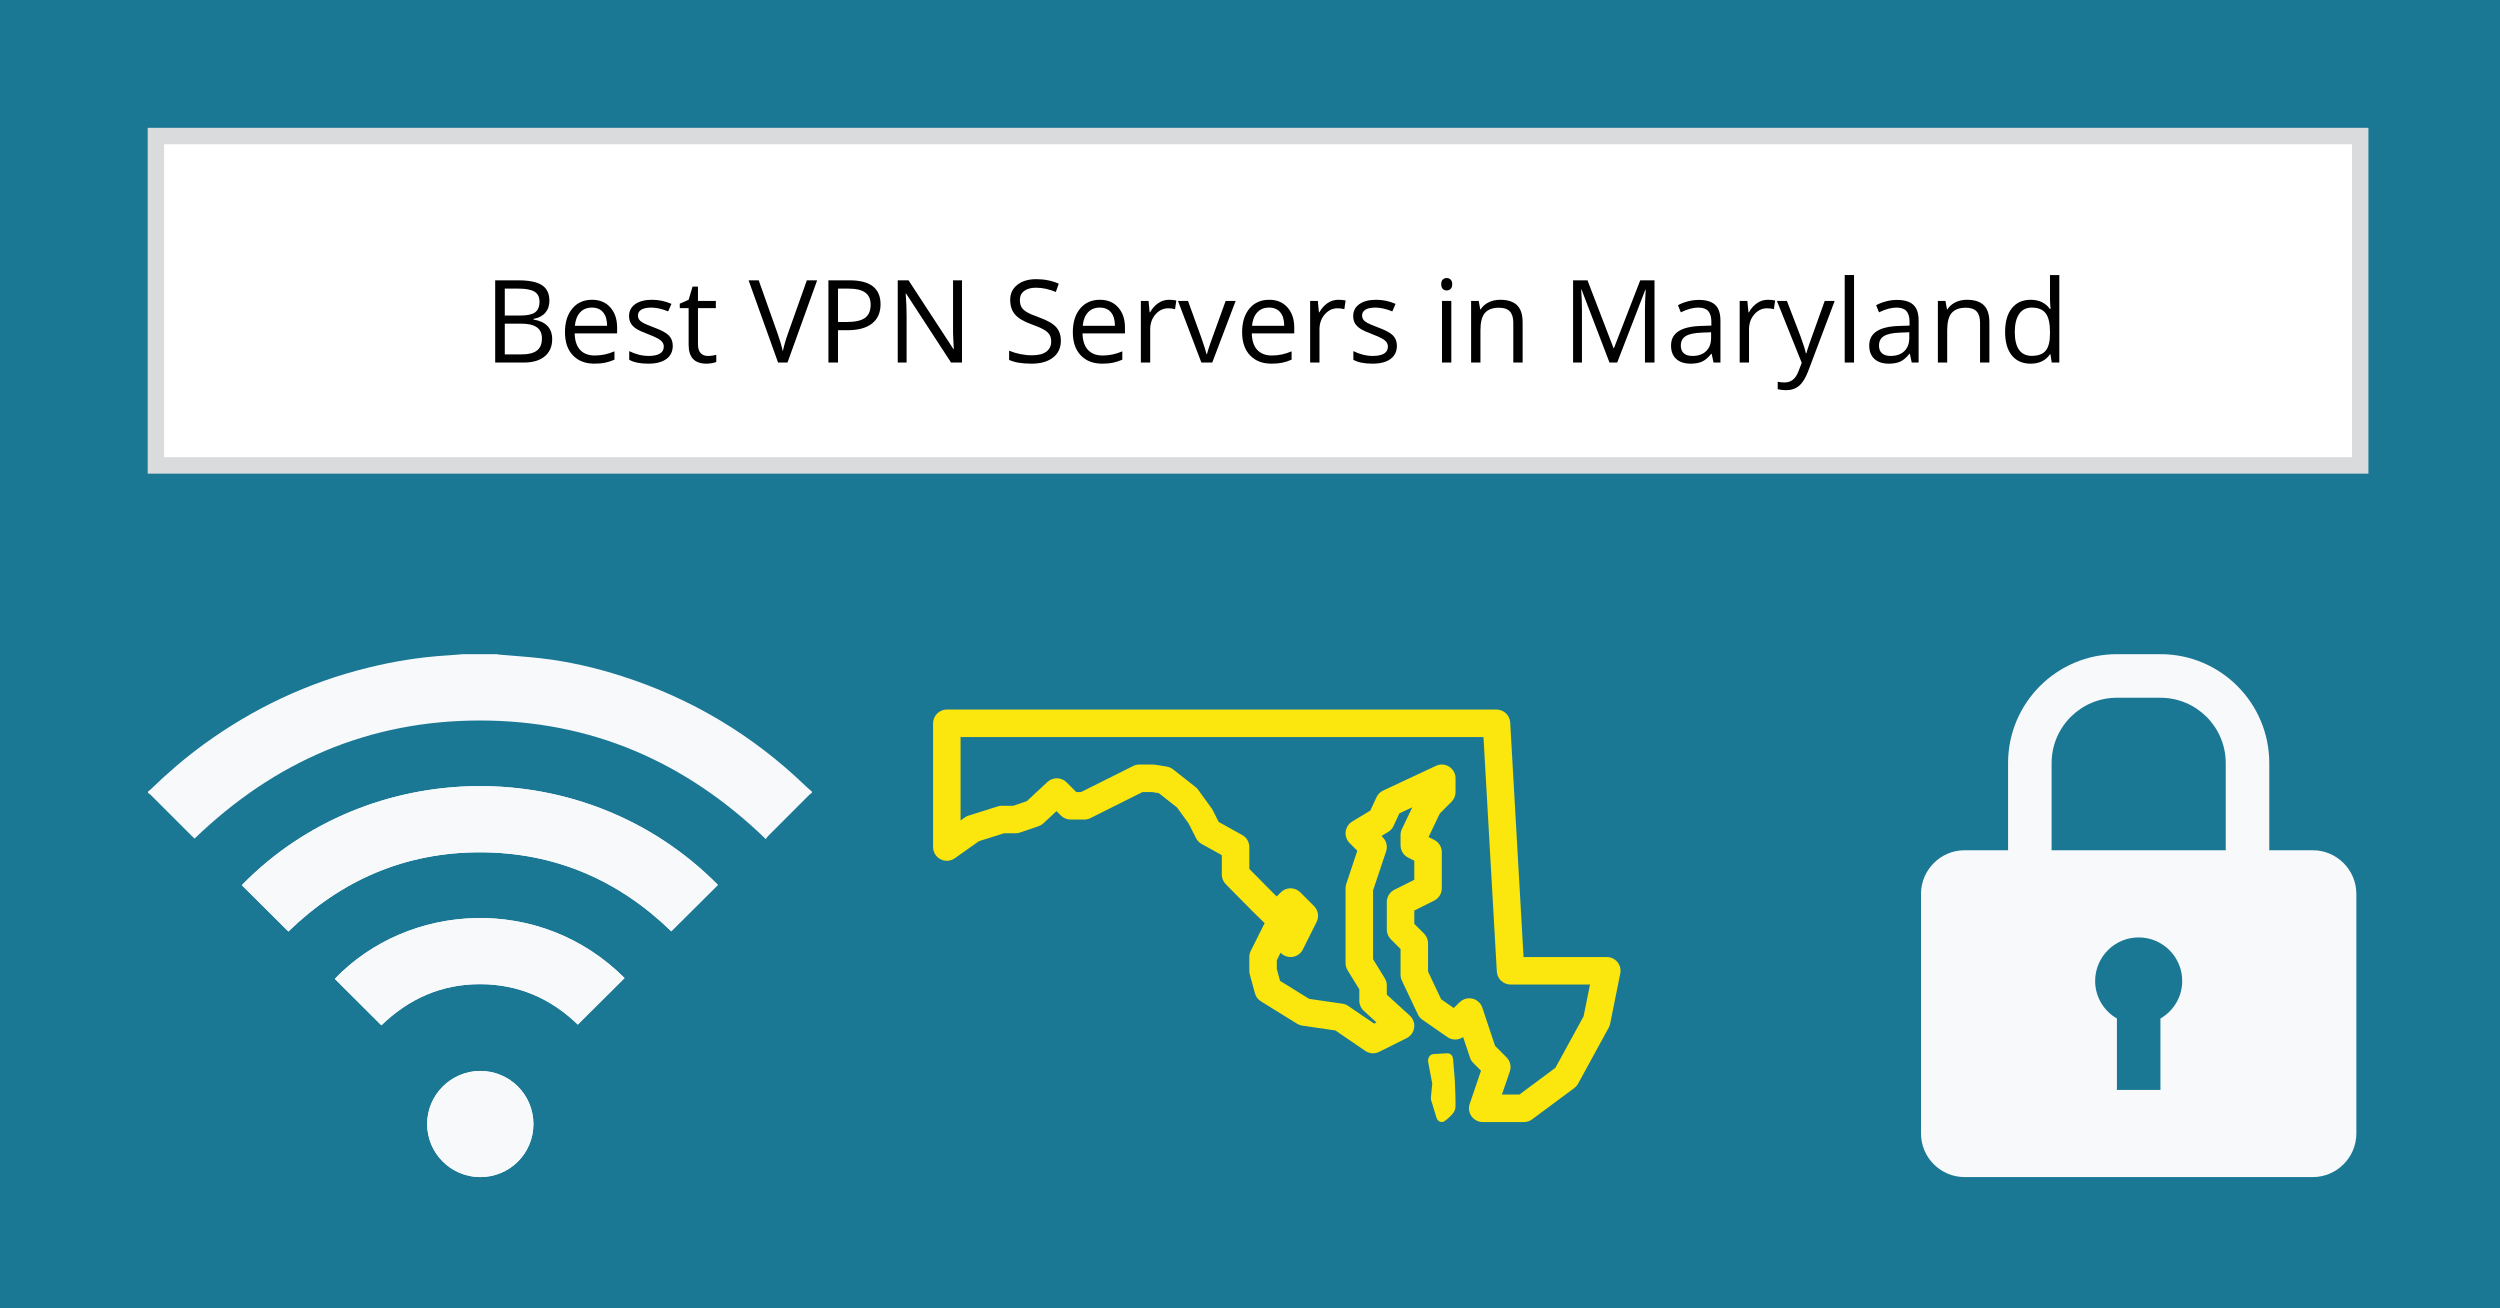 <?xml version="1.0" encoding="UTF-8"?> <svg xmlns="http://www.w3.org/2000/svg" xmlns:xlink="http://www.w3.org/1999/xlink" width="900pt" zoomAndPan="magnify" viewBox="0 0 900 471" height="471pt" preserveAspectRatio="xMidYMid meet" version="1.2"><defs><g></g><clipPath xml:id="clip1" id="clip1"><path d="M 87 282 L 259 282 L 259 423.75 L 87 423.75 Z M 87 282 "></path></clipPath><clipPath xml:id="clip2" id="clip2"><path d="M 53.152 235.5 L 292.402 235.5 L 292.402 303 L 53.152 303 Z M 53.152 235.5 "></path></clipPath><clipPath xml:id="clip3" id="clip3"><path d="M 153 385 L 193 385 L 193 423.75 L 153 423.75 Z M 153 385 "></path></clipPath><clipPath xml:id="clip4" id="clip4"><path d="M 691.289 235.5 L 848.789 235.5 L 848.789 423.75 L 691.289 423.75 Z M 691.289 235.5 "></path></clipPath><clipPath xml:id="clip5" id="clip5"><path d="M 335.902 255.434 L 583.402 255.434 L 583.402 403.934 L 335.902 403.934 Z M 335.902 255.434 "></path></clipPath></defs><g xml:id="surface1" id="surface1"><rect x="0" width="900" y="0" height="471" style="fill:rgb(100%,100%,100%);fill-opacity:1;stroke:none;"></rect><rect x="0" width="900" y="0" height="471" style="fill:rgb(100%,100%,100%);fill-opacity:1;stroke:none;"></rect><rect x="0" width="900" y="0" height="471" style="fill:rgb(10.59%,47.06%,58.429%);fill-opacity:1;stroke:none;"></rect><g clip-rule="nonzero" clip-path="url(#clip1)"><path style=" stroke:none;fill-rule:nonzero;fill:rgb(97.249%,97.649%,98.43%);fill-opacity:1;" d="M 103.816 335.34 C 122.953 316.777 145.93 306.824 172.809 306.832 C 199.684 306.84 222.648 316.809 241.656 335.266 C 247.285 329.664 252.863 324.113 258.438 318.566 C 210.484 270.062 132.293 272.199 87.062 318.66 C 92.617 324.191 98.172 329.723 103.816 335.34 Z M 137.297 369.105 C 147.219 359.484 158.984 354.301 172.781 354.297 C 186.598 354.293 198.391 359.508 208.012 368.855 C 213.695 363.191 219.27 357.648 224.836 352.098 C 194.5 321.715 146.973 324.836 120.566 352.352 C 120.66 352.465 120.746 352.598 120.852 352.703 C 126.297 358.133 131.742 363.559 137.297 369.105 Z M 192.031 404.672 C 192.035 394.09 183.484 385.539 172.906 385.543 C 162.398 385.551 153.82 394.086 153.777 404.574 C 153.734 415.125 162.309 423.734 172.871 423.75 C 183.477 423.77 192.023 415.25 192.031 404.672 Z M 192.031 404.672 "></path></g><g clip-rule="nonzero" clip-path="url(#clip2)"><path style=" stroke:none;fill-rule:nonzero;fill:rgb(97.249%,97.649%,98.43%);fill-opacity:1;" d="M 292.27 285.43 C 291.938 285.688 291.57 285.906 291.273 286.199 C 286.34 291.121 281.406 296.051 276.488 300.988 C 276.18 301.297 275.961 301.691 275.688 302.07 C 246.863 274.184 212.762 259.379 172.781 259.379 C 132.836 259.379 98.762 274.156 70.039 301.898 C 69.773 301.645 69.461 301.355 69.164 301.059 C 64.207 296.105 59.25 291.148 54.285 286.199 C 53.988 285.906 53.617 285.688 53.281 285.43 C 53.281 285.273 53.281 285.113 53.281 284.953 C 53.59 284.711 53.922 284.496 54.195 284.227 C 60.195 278.387 66.531 272.93 73.301 267.996 C 91.188 254.957 110.863 245.715 132.363 240.402 C 141.766 238.078 151.297 236.531 160.98 235.953 C 162.879 235.844 164.773 235.652 166.68 235.5 C 170.742 235.5 174.809 235.5 178.875 235.5 C 179.148 235.555 179.418 235.637 179.691 235.66 C 184.609 236.09 189.535 236.402 194.441 236.953 C 204.465 238.082 214.258 240.332 223.859 243.41 C 248.953 251.457 270.984 264.645 289.969 282.918 C 290.703 283.629 291.504 284.277 292.273 284.953 C 292.27 285.113 292.27 285.273 292.27 285.43 Z M 292.27 285.43 "></path></g><path style=" stroke:none;fill-rule:nonzero;fill:rgb(97.249%,97.649%,98.43%);fill-opacity:1;" d="M 103.816 335.34 C 98.172 329.723 92.617 324.191 87.062 318.66 C 132.293 272.199 210.484 270.062 258.438 318.566 C 252.863 324.113 247.285 329.664 241.656 335.266 C 222.648 316.809 199.684 306.84 172.809 306.832 C 145.93 306.824 122.953 316.777 103.816 335.34 Z M 103.816 335.34 "></path><path style=" stroke:none;fill-rule:nonzero;fill:rgb(97.249%,97.649%,98.43%);fill-opacity:1;" d="M 137.297 369.105 C 131.742 363.559 126.297 358.133 120.852 352.707 C 120.746 352.598 120.66 352.469 120.566 352.352 C 146.973 324.836 194.5 321.715 224.836 352.098 C 219.27 357.648 213.695 363.195 208.012 368.855 C 198.391 359.508 186.598 354.293 172.781 354.297 C 158.984 354.301 147.219 359.484 137.297 369.105 Z M 137.297 369.105 "></path><g clip-rule="nonzero" clip-path="url(#clip3)"><path style=" stroke:none;fill-rule:nonzero;fill:rgb(97.249%,97.649%,98.43%);fill-opacity:1;" d="M 192.031 404.672 C 192.023 415.25 183.477 423.77 172.871 423.75 C 162.309 423.734 153.734 415.125 153.777 404.574 C 153.816 394.086 162.398 385.551 172.906 385.543 C 183.484 385.539 192.035 394.09 192.031 404.672 Z M 192.031 404.672 "></path></g><g clip-rule="nonzero" clip-path="url(#clip4)"><path style=" stroke:none;fill-rule:nonzero;fill:rgb(97.249%,97.649%,98.43%);fill-opacity:1;" d="M 832.613 306.094 L 816.941 306.094 L 816.941 274.719 C 816.941 253.059 799.398 235.5 777.758 235.5 L 762.086 235.5 C 740.445 235.5 722.906 253.059 722.906 274.719 L 722.906 306.094 L 707.234 306.094 C 698.617 306.094 691.562 313.156 691.562 321.781 L 691.562 408.062 C 691.562 416.688 698.617 423.75 707.234 423.75 L 832.613 423.75 C 841.23 423.75 848.285 416.688 848.285 408.062 L 848.285 321.781 C 848.285 313.156 841.23 306.094 832.613 306.094 Z M 777.758 366.668 L 777.758 392.375 L 762.086 392.375 L 762.086 366.668 C 757.418 363.957 754.25 358.945 754.25 353.156 C 754.25 344.5 761.266 337.469 769.922 337.469 C 778.578 337.469 785.598 344.5 785.598 353.156 C 785.598 358.945 782.426 363.957 777.758 366.668 Z M 801.266 306.094 L 738.578 306.094 L 738.578 274.719 C 738.578 261.727 749.109 251.188 762.086 251.188 L 777.758 251.188 C 790.738 251.188 801.266 261.727 801.266 274.719 Z M 801.266 306.094 "></path></g><path style=" stroke:none;fill-rule:nonzero;fill:rgb(100%,100%,100%);fill-opacity:1;" d="M 56.125 48.973 L 849.68 48.973 L 849.68 167.555 L 56.125 167.555 Z M 56.125 48.973 "></path><path style=" stroke:none;fill-rule:nonzero;fill:rgb(85.489%,85.88%,86.67%);fill-opacity:1;" d="M 846.727 164.598 L 852.633 164.598 L 852.633 170.512 L 846.727 170.512 Z M 53.172 51.93 L 59.078 51.93 L 59.078 164.598 L 53.172 164.598 Z M 53.172 164.598 L 59.078 164.598 L 59.078 170.512 L 53.172 170.512 Z M 846.727 51.93 L 852.633 51.93 L 852.633 164.598 L 846.727 164.598 Z M 59.078 164.598 L 846.727 164.598 L 846.727 170.512 L 59.078 170.512 Z M 846.727 46.012 L 852.633 46.012 L 852.633 51.93 L 846.727 51.93 Z M 53.172 46.012 L 59.078 46.012 L 59.078 51.93 L 53.172 51.93 Z M 59.078 46.012 L 846.727 46.012 L 846.727 51.93 L 59.078 51.93 Z M 59.078 46.012 "></path><g clip-rule="nonzero" clip-path="url(#clip5)"><path style=" stroke:none;fill-rule:nonzero;fill:rgb(98.43%,90.199%,5.099%);fill-opacity:1;" d="M 340.859 255.434 C 340.535 255.434 340.211 255.465 339.895 255.527 C 339.574 255.594 339.266 255.688 338.965 255.812 C 338.664 255.934 338.379 256.086 338.109 256.27 C 337.84 256.449 337.59 256.652 337.359 256.883 C 337.129 257.113 336.926 257.363 336.742 257.633 C 336.562 257.902 336.41 258.191 336.285 258.488 C 336.16 258.789 336.066 259.098 336.004 259.418 C 335.941 259.738 335.91 260.059 335.91 260.383 L 335.91 304.934 C 335.91 305.387 335.969 305.832 336.094 306.27 C 336.215 306.707 336.395 307.121 336.629 307.508 C 336.867 307.895 337.152 308.246 337.484 308.555 C 337.812 308.863 338.184 309.125 338.586 309.332 C 338.988 309.539 339.414 309.691 339.855 309.781 C 340.301 309.875 340.75 309.906 341.203 309.875 C 341.656 309.844 342.098 309.75 342.523 309.598 C 342.953 309.445 343.352 309.238 343.723 308.977 L 352.391 302.836 L 361.422 299.984 L 365.609 299.984 C 366.156 299.984 366.691 299.891 367.211 299.715 L 373.863 297.441 C 374.523 297.215 375.109 296.863 375.621 296.387 L 380.332 292.008 L 381.906 293.582 C 382.371 294.047 382.906 294.406 383.512 294.656 C 384.121 294.906 384.75 295.035 385.406 295.035 L 390.355 295.035 C 391.137 295.035 391.871 294.859 392.57 294.512 L 411.324 285.133 L 414.699 285.133 L 417.191 285.539 L 423.738 290.691 L 427.961 296.543 L 430.562 301.703 C 431.02 302.617 431.691 303.324 432.582 303.82 L 439.852 307.855 L 439.852 314.832 C 439.852 315.484 439.977 316.113 440.227 316.715 C 440.473 317.316 440.824 317.852 441.285 318.312 L 451.059 328.215 C 451.078 328.234 451.102 328.254 451.125 328.273 L 455.273 332.324 C 455.258 332.355 455.238 332.387 455.223 332.418 L 450.273 342.32 C 449.926 343.016 449.754 343.754 449.754 344.535 L 449.754 349.484 C 449.75 349.926 449.809 350.363 449.926 350.789 L 451.781 357.594 C 452.129 358.848 452.852 359.812 453.957 360.496 L 466.949 368.539 C 467.531 368.902 468.16 369.133 468.836 369.234 L 480.746 370.965 L 491.504 378.324 C 492.246 378.828 493.066 379.113 493.965 379.176 C 494.859 379.234 495.711 379.062 496.512 378.66 L 506.414 373.711 C 506.773 373.531 507.105 373.312 507.41 373.051 C 507.715 372.789 507.984 372.496 508.219 372.172 C 508.453 371.844 508.645 371.496 508.793 371.121 C 508.941 370.75 509.043 370.363 509.098 369.965 C 509.156 369.566 509.16 369.168 509.121 368.77 C 509.078 368.371 508.988 367.98 508.852 367.605 C 508.715 367.227 508.535 366.871 508.312 366.535 C 508.09 366.203 507.832 365.898 507.535 365.629 L 499.25 358.07 L 499.25 354.762 C 499.25 353.828 499.004 352.965 498.516 352.172 L 494.301 345.309 L 494.301 320.586 L 498.996 306.5 C 499.145 306.062 499.227 305.617 499.246 305.156 C 499.266 304.699 499.223 304.242 499.117 303.797 C 499.012 303.348 498.848 302.926 498.625 302.523 C 498.398 302.121 498.125 301.758 497.801 301.434 L 497.316 300.949 L 499.734 299.5 C 500.602 298.98 501.25 298.262 501.676 297.344 L 503.773 292.801 L 508.434 290.625 L 504.684 298.465 C 504.359 299.141 504.199 299.855 504.199 300.602 L 504.199 304.305 C 504.199 304.766 504.262 305.215 504.387 305.656 C 504.512 306.098 504.691 306.516 504.934 306.906 C 505.176 307.297 505.465 307.648 505.801 307.957 C 506.141 308.27 506.516 308.527 506.926 308.734 L 509.148 309.844 L 509.148 316.73 L 501.984 320.305 C 501.574 320.512 501.199 320.77 500.859 321.078 C 500.52 321.391 500.23 321.738 499.988 322.133 C 499.746 322.523 499.562 322.938 499.438 323.383 C 499.312 323.824 499.25 324.273 499.25 324.734 L 499.25 334.633 C 499.25 335.289 499.375 335.922 499.625 336.527 C 499.879 337.133 500.234 337.668 500.699 338.133 L 504.199 341.633 L 504.199 350.887 C 504.199 351.625 504.355 352.332 504.672 353.004 L 510.426 365.156 C 510.801 365.953 511.352 366.605 512.078 367.109 L 521.051 373.344 C 521.465 373.633 521.914 373.855 522.398 374.008 C 522.883 374.16 523.379 374.234 523.887 374.234 C 524.395 374.234 524.891 374.156 525.375 374.004 C 525.859 373.848 526.309 373.625 526.723 373.336 L 529.199 380.75 C 529.445 381.488 529.844 382.133 530.398 382.684 L 533.164 385.449 L 529.094 397.387 C 528.965 397.762 528.883 398.145 528.848 398.535 C 528.812 398.926 528.824 399.316 528.883 399.707 C 528.938 400.098 529.043 400.473 529.188 400.84 C 529.336 401.203 529.523 401.547 529.754 401.867 C 529.984 402.188 530.246 402.477 530.547 402.73 C 530.844 402.988 531.168 403.207 531.52 403.387 C 531.867 403.566 532.234 403.703 532.617 403.797 C 533 403.887 533.387 403.934 533.781 403.934 L 548.629 403.934 C 549.719 403.934 550.703 403.609 551.578 402.957 L 566.738 391.695 C 567.32 391.262 567.781 390.727 568.129 390.09 L 579.129 369.969 C 579.371 369.531 579.543 369.066 579.645 368.578 L 583.297 350.461 C 583.371 350.102 583.402 349.738 583.395 349.371 C 583.383 349.004 583.336 348.645 583.246 348.289 C 583.16 347.934 583.031 347.594 582.867 347.266 C 582.703 346.938 582.508 346.633 582.273 346.348 C 582.043 346.062 581.781 345.809 581.492 345.586 C 581.203 345.359 580.895 345.168 580.562 345.012 C 580.23 344.852 579.887 344.734 579.531 344.656 C 579.172 344.574 578.809 344.535 578.445 344.535 L 548.477 344.535 L 543.672 260.102 C 543.652 259.789 543.605 259.484 543.531 259.18 C 543.453 258.875 543.348 258.582 543.219 258.297 C 543.086 258.012 542.93 257.746 542.746 257.492 C 542.562 257.234 542.355 257 542.129 256.785 C 541.902 256.57 541.656 256.379 541.391 256.211 C 541.129 256.043 540.852 255.902 540.559 255.785 C 540.27 255.668 539.969 255.582 539.66 255.523 C 539.355 255.465 539.043 255.434 538.73 255.434 Z M 345.809 265.332 L 534.051 265.332 L 538.855 349.766 C 538.875 350.078 538.922 350.387 538.996 350.688 C 539.074 350.992 539.176 351.285 539.309 351.57 C 539.441 351.855 539.598 352.125 539.781 352.379 C 539.965 352.633 540.172 352.867 540.398 353.082 C 540.625 353.297 540.871 353.488 541.137 353.656 C 541.398 353.824 541.676 353.969 541.969 354.082 C 542.258 354.199 542.559 354.285 542.867 354.344 C 543.172 354.402 543.484 354.434 543.797 354.434 L 572.402 354.434 L 570.09 365.879 L 559.961 384.395 L 546.988 394.035 L 540.691 394.035 L 543.535 385.73 C 543.684 385.293 543.77 384.84 543.793 384.379 C 543.816 383.918 543.773 383.461 543.668 383.012 C 543.562 382.562 543.398 382.133 543.176 381.73 C 542.949 381.324 542.672 380.961 542.348 380.633 L 538.227 376.504 L 533.645 362.77 C 533.578 362.57 533.5 362.375 533.41 362.188 C 533.32 362 533.219 361.816 533.105 361.641 C 532.992 361.465 532.867 361.301 532.73 361.141 C 532.598 360.98 532.453 360.828 532.297 360.688 C 532.145 360.547 531.984 360.414 531.812 360.293 C 531.641 360.172 531.465 360.062 531.281 359.965 C 531.094 359.867 530.906 359.781 530.711 359.707 C 530.516 359.633 530.316 359.57 530.113 359.52 C 529.91 359.473 529.703 359.438 529.496 359.414 C 529.289 359.391 529.078 359.379 528.871 359.383 C 528.66 359.387 528.453 359.402 528.246 359.434 C 528.039 359.461 527.836 359.504 527.633 359.559 C 527.434 359.617 527.234 359.684 527.043 359.766 C 526.852 359.844 526.664 359.938 526.48 360.043 C 526.301 360.145 526.125 360.262 525.961 360.387 C 525.793 360.512 525.637 360.648 525.488 360.797 L 523.352 362.883 L 518.805 359.73 L 514.098 349.773 L 514.098 339.582 C 514.098 338.926 513.973 338.297 513.723 337.691 C 513.469 337.082 513.113 336.547 512.648 336.086 L 509.148 332.586 L 509.148 327.789 L 516.312 324.211 C 516.723 324.008 517.098 323.75 517.438 323.438 C 517.777 323.129 518.066 322.777 518.309 322.387 C 518.551 321.996 518.734 321.578 518.859 321.137 C 518.984 320.695 519.047 320.242 519.047 319.785 L 519.047 306.789 C 519.047 306.332 518.984 305.879 518.863 305.438 C 518.738 304.996 518.555 304.582 518.312 304.188 C 518.07 303.797 517.781 303.449 517.445 303.137 C 517.105 302.828 516.73 302.57 516.32 302.363 L 514.281 301.336 L 518.332 292.848 L 522.547 288.633 C 523.012 288.168 523.371 287.633 523.621 287.027 C 523.871 286.422 523.996 285.789 523.996 285.133 L 523.996 280.184 C 523.996 279.977 523.984 279.77 523.957 279.562 C 523.934 279.359 523.895 279.156 523.844 278.953 C 523.793 278.754 523.727 278.555 523.652 278.363 C 523.574 278.172 523.488 277.984 523.387 277.801 C 523.289 277.617 523.176 277.445 523.055 277.277 C 522.934 277.109 522.801 276.949 522.66 276.797 C 522.52 276.645 522.367 276.504 522.207 276.371 C 522.047 276.238 521.879 276.117 521.707 276.004 C 521.531 275.895 521.348 275.793 521.16 275.707 C 520.973 275.617 520.781 275.539 520.586 275.477 C 520.387 275.41 520.188 275.359 519.984 275.32 C 519.781 275.281 519.574 275.254 519.367 275.242 C 519.16 275.23 518.953 275.227 518.746 275.242 C 518.539 275.254 518.332 275.277 518.129 275.316 C 517.926 275.355 517.727 275.406 517.527 275.469 C 517.332 275.535 517.137 275.609 516.949 275.699 L 497.945 284.594 C 496.852 285.102 496.051 285.906 495.547 287 L 493.324 291.805 L 486.797 295.75 C 486.477 295.941 486.18 296.172 485.91 296.434 C 485.641 296.691 485.406 296.98 485.199 297.297 C 484.996 297.609 484.832 297.945 484.703 298.297 C 484.574 298.652 484.488 299.012 484.441 299.387 C 484.395 299.758 484.395 300.133 484.434 300.504 C 484.473 300.879 484.551 301.242 484.676 301.598 C 484.797 301.953 484.957 302.289 485.156 302.605 C 485.352 302.926 485.586 303.219 485.852 303.484 L 488.633 306.27 L 484.652 318.219 C 484.484 318.727 484.398 319.25 484.398 319.785 L 484.398 346.711 C 484.402 347.641 484.645 348.504 485.137 349.301 L 489.352 356.164 L 489.352 360.254 C 489.352 360.949 489.492 361.613 489.773 362.25 C 490.055 362.887 490.449 363.441 490.965 363.91 L 495.535 368.074 L 494.688 368.5 L 485.375 362.148 C 484.746 361.719 484.055 361.445 483.297 361.336 L 471.281 359.586 L 460.82 353.109 L 459.652 348.816 L 459.652 345.703 L 461.004 342.988 L 461.102 343.082 C 461.379 343.359 461.684 343.602 462.02 343.805 C 462.355 344.012 462.707 344.172 463.082 344.293 C 463.453 344.414 463.836 344.488 464.227 344.52 C 464.617 344.551 465.008 344.531 465.395 344.469 C 465.781 344.406 466.156 344.301 466.516 344.148 C 466.879 343.996 467.219 343.805 467.535 343.57 C 467.852 343.34 468.133 343.074 468.387 342.773 C 468.641 342.473 468.855 342.148 469.027 341.797 L 473.98 331.898 C 474.211 331.434 474.367 330.945 474.445 330.43 C 474.523 329.918 474.52 329.402 474.438 328.891 C 474.352 328.379 474.195 327.891 473.957 327.43 C 473.719 326.965 473.418 326.551 473.051 326.184 L 468.102 321.234 C 467.871 321.004 467.621 320.801 467.352 320.617 C 467.082 320.438 466.797 320.285 466.496 320.16 C 466.195 320.035 465.887 319.941 465.566 319.879 C 465.25 319.816 464.926 319.785 464.602 319.785 C 464.277 319.785 463.953 319.816 463.637 319.879 C 463.316 319.941 463.008 320.035 462.707 320.16 C 462.406 320.285 462.121 320.438 461.852 320.617 C 461.582 320.801 461.332 321.004 461.102 321.234 L 459.613 322.723 L 458.074 321.223 L 449.754 312.805 L 449.754 304.934 C 449.754 304.035 449.523 303.195 449.066 302.422 C 448.609 301.645 447.988 301.039 447.199 300.602 L 438.723 295.902 L 436.633 291.746 C 436.516 291.508 436.375 291.277 436.219 291.059 L 431.355 284.332 C 431.082 283.953 430.766 283.621 430.398 283.336 L 422.309 276.973 C 421.637 276.449 420.883 276.117 420.043 275.977 L 415.906 275.301 C 415.641 275.258 415.375 275.234 415.105 275.234 L 410.156 275.234 C 409.375 275.234 408.637 275.406 407.941 275.758 L 389.188 285.133 L 387.457 285.133 L 383.957 281.633 C 383.73 281.41 383.488 281.207 383.227 281.031 C 382.961 280.852 382.684 280.703 382.391 280.578 C 382.098 280.453 381.797 280.359 381.488 280.293 C 381.176 280.227 380.863 280.188 380.543 280.184 C 380.227 280.176 379.914 280.203 379.598 280.258 C 379.285 280.312 378.98 280.395 378.684 280.508 C 378.387 280.621 378.105 280.766 377.836 280.934 C 377.566 281.102 377.316 281.293 377.082 281.508 L 369.66 288.41 L 364.785 290.082 L 360.656 290.082 C 360.148 290.086 359.652 290.16 359.168 290.316 L 348.672 293.621 C 348.176 293.777 347.719 294.008 347.297 294.309 L 345.809 295.363 Z M 520.992 379.184 L 516.012 379.473 C 515.418 379.508 514.867 379.855 514.504 380.41 C 514.148 380.973 514.02 381.691 514.148 382.375 L 515.617 390.098 L 515.121 395.078 C 515.09 395.445 515.129 395.809 515.238 396.152 L 517.133 402.359 C 517.348 403.043 517.801 403.574 518.391 403.809 C 518.598 403.891 518.82 403.934 519.039 403.934 C 519.426 403.934 519.809 403.801 520.141 403.547 C 523.566 400.922 523.801 399.586 523.91 399.004 C 523.969 398.691 524.145 397.734 523.727 388.727 L 523.109 381.332 C 523.004 380.074 522.219 379.168 520.992 379.184 Z M 520.992 379.184 "></path></g><g style="fill:rgb(0%,0%,0%);fill-opacity:1;"><g transform="translate(174.207, 130.514)"><path style="stroke:none;" d="M 4.062 -29.594 L 12.422 -29.594 C 16.348 -29.594 19.188 -29.004 20.938 -27.828 C 22.695 -26.648 23.578 -24.797 23.578 -22.266 C 23.578 -20.516 23.086 -19.066 22.109 -17.922 C 21.129 -16.785 19.703 -16.047 17.828 -15.703 L 17.828 -15.5 C 22.328 -14.727 24.578 -12.367 24.578 -8.422 C 24.578 -5.773 23.68 -3.707 21.891 -2.219 C 20.098 -0.738 17.598 0 14.391 0 L 4.062 0 Z M 7.516 -16.922 L 13.172 -16.922 C 15.598 -16.922 17.344 -17.301 18.406 -18.062 C 19.477 -18.82 20.016 -20.109 20.016 -21.922 C 20.016 -23.578 19.422 -24.77 18.234 -25.5 C 17.047 -26.238 15.156 -26.609 12.562 -26.609 L 7.516 -26.609 Z M 7.516 -14 L 7.516 -2.938 L 13.688 -2.938 C 16.07 -2.938 17.867 -3.395 19.078 -4.312 C 20.285 -5.238 20.891 -6.688 20.891 -8.656 C 20.891 -10.5 20.27 -11.848 19.031 -12.703 C 17.801 -13.566 15.926 -14 13.406 -14 Z M 7.516 -14 "></path></g></g><g style="fill:rgb(0%,0%,0%);fill-opacity:1;"><g transform="translate(201.065, 130.514)"><path style="stroke:none;" d="M 12.938 0.406 C 9.656 0.406 7.066 -0.594 5.172 -2.594 C 3.273 -4.594 2.328 -7.363 2.328 -10.906 C 2.328 -14.488 3.207 -17.332 4.969 -19.438 C 6.727 -21.539 9.094 -22.594 12.062 -22.594 C 14.844 -22.594 17.039 -21.676 18.656 -19.844 C 20.281 -18.02 21.094 -15.609 21.094 -12.609 L 21.094 -10.484 L 5.812 -10.484 C 5.875 -7.879 6.531 -5.898 7.781 -4.547 C 9.031 -3.203 10.789 -2.531 13.062 -2.531 C 15.445 -2.531 17.805 -3.031 20.141 -4.031 L 20.141 -1.031 C 18.953 -0.52 17.828 -0.156 16.766 0.062 C 15.711 0.289 14.438 0.406 12.938 0.406 Z M 12.016 -19.781 C 10.234 -19.781 8.812 -19.195 7.75 -18.031 C 6.695 -16.875 6.078 -15.27 5.891 -13.219 L 17.484 -13.219 C 17.484 -15.332 17.008 -16.953 16.062 -18.078 C 15.125 -19.211 13.773 -19.781 12.016 -19.781 Z M 12.016 -19.781 "></path></g></g><g style="fill:rgb(0%,0%,0%);fill-opacity:1;"><g transform="translate(224.321, 130.514)"><path style="stroke:none;" d="M 17.875 -6.047 C 17.875 -3.984 17.102 -2.391 15.562 -1.266 C 14.02 -0.148 11.863 0.406 9.094 0.406 C 6.145 0.406 3.848 -0.055 2.203 -0.984 L 2.203 -4.109 C 3.273 -3.566 4.422 -3.141 5.641 -2.828 C 6.859 -2.523 8.035 -2.375 9.172 -2.375 C 10.922 -2.375 12.27 -2.648 13.219 -3.203 C 14.164 -3.766 14.641 -4.617 14.641 -5.766 C 14.641 -6.629 14.266 -7.367 13.516 -7.984 C 12.766 -8.598 11.301 -9.32 9.125 -10.156 C 7.062 -10.926 5.594 -11.598 4.719 -12.172 C 3.852 -12.742 3.207 -13.395 2.781 -14.125 C 2.352 -14.852 2.141 -15.723 2.141 -16.734 C 2.141 -18.547 2.875 -19.973 4.344 -21.016 C 5.82 -22.066 7.844 -22.594 10.406 -22.594 C 12.789 -22.594 15.125 -22.102 17.406 -21.125 L 16.219 -18.406 C 13.988 -19.32 11.969 -19.781 10.156 -19.781 C 8.562 -19.781 7.359 -19.531 6.547 -19.031 C 5.742 -18.531 5.344 -17.844 5.344 -16.969 C 5.344 -16.375 5.492 -15.863 5.797 -15.438 C 6.098 -15.02 6.586 -14.625 7.266 -14.25 C 7.941 -13.875 9.238 -13.328 11.156 -12.609 C 13.781 -11.648 15.555 -10.688 16.484 -9.719 C 17.41 -8.75 17.875 -7.523 17.875 -6.047 Z M 17.875 -6.047 "></path></g></g><g style="fill:rgb(0%,0%,0%);fill-opacity:1;"><g transform="translate(244.095, 130.514)"><path style="stroke:none;" d="M 10.734 -2.375 C 11.328 -2.375 11.898 -2.414 12.453 -2.5 C 13.004 -2.582 13.441 -2.672 13.766 -2.766 L 13.766 -0.203 C 13.398 -0.023 12.863 0.117 12.156 0.234 C 11.445 0.348 10.805 0.406 10.234 0.406 C 5.953 0.406 3.812 -1.852 3.812 -6.375 L 3.812 -19.578 L 0.625 -19.578 L 0.625 -21.188 L 3.812 -22.594 L 5.219 -27.328 L 7.172 -27.328 L 7.172 -22.188 L 13.609 -22.188 L 13.609 -19.578 L 7.172 -19.578 L 7.172 -6.516 C 7.172 -5.18 7.484 -4.156 8.109 -3.438 C 8.742 -2.727 9.617 -2.375 10.734 -2.375 Z M 10.734 -2.375 "></path></g></g><g style="fill:rgb(0%,0%,0%);fill-opacity:1;"><g transform="translate(258.729, 130.514)"><path style="stroke:none;" d=""></path></g></g><g style="fill:rgb(0%,0%,0%);fill-opacity:1;"><g transform="translate(269.496, 130.514)"><path style="stroke:none;" d="M 20.969 -29.594 L 24.672 -29.594 L 14 0 L 10.609 0 L 0 -29.594 L 3.641 -29.594 L 10.438 -10.438 C 11.227 -8.238 11.852 -6.102 12.312 -4.031 C 12.789 -6.219 13.422 -8.395 14.203 -10.562 Z M 20.969 -29.594 "></path></g></g><g style="fill:rgb(0%,0%,0%);fill-opacity:1;"><g transform="translate(294.169, 130.514)"><path style="stroke:none;" d="M 22.828 -20.969 C 22.828 -17.969 21.805 -15.66 19.766 -14.047 C 17.723 -12.441 14.797 -11.641 10.984 -11.641 L 7.516 -11.641 L 7.516 0 L 4.062 0 L 4.062 -29.594 L 11.734 -29.594 C 19.129 -29.594 22.828 -26.719 22.828 -20.969 Z M 7.516 -14.594 L 10.609 -14.594 C 13.66 -14.594 15.863 -15.082 17.219 -16.062 C 18.582 -17.051 19.266 -18.633 19.266 -20.812 C 19.266 -22.77 18.625 -24.223 17.344 -25.172 C 16.062 -26.129 14.066 -26.609 11.359 -26.609 L 7.516 -26.609 Z M 7.516 -14.594 "></path></g></g><g style="fill:rgb(0%,0%,0%);fill-opacity:1;"><g transform="translate(319.125, 130.514)"><path style="stroke:none;" d="M 27.188 0 L 23.25 0 L 7.078 -24.828 L 6.922 -24.828 C 7.141 -21.922 7.25 -19.25 7.25 -16.812 L 7.25 0 L 4.062 0 L 4.062 -29.594 L 7.953 -29.594 L 24.094 -4.859 L 24.25 -4.859 C 24.219 -5.223 24.156 -6.391 24.062 -8.359 C 23.969 -10.336 23.938 -11.754 23.969 -12.609 L 23.969 -29.594 L 27.188 -29.594 Z M 27.188 0 "></path></g></g><g style="fill:rgb(0%,0%,0%);fill-opacity:1;"><g transform="translate(350.375, 130.514)"><path style="stroke:none;" d=""></path></g></g><g style="fill:rgb(0%,0%,0%);fill-opacity:1;"><g transform="translate(361.143, 130.514)"><path style="stroke:none;" d="M 20.766 -7.875 C 20.766 -5.27 19.816 -3.238 17.922 -1.781 C 16.035 -0.32 13.473 0.406 10.234 0.406 C 6.734 0.406 4.035 -0.047 2.141 -0.953 L 2.141 -4.266 C 3.359 -3.754 4.68 -3.348 6.109 -3.047 C 7.547 -2.754 8.961 -2.609 10.359 -2.609 C 12.648 -2.609 14.375 -3.039 15.531 -3.906 C 16.695 -4.781 17.281 -5.992 17.281 -7.547 C 17.281 -8.578 17.07 -9.414 16.656 -10.062 C 16.25 -10.719 15.562 -11.32 14.594 -11.875 C 13.633 -12.438 12.172 -13.066 10.203 -13.766 C 7.453 -14.742 5.484 -15.91 4.297 -17.266 C 3.117 -18.617 2.531 -20.379 2.531 -22.547 C 2.531 -24.828 3.383 -26.641 5.094 -27.984 C 6.812 -29.336 9.082 -30.016 11.906 -30.016 C 14.844 -30.016 17.547 -29.473 20.016 -28.391 L 18.953 -25.406 C 16.504 -26.426 14.129 -26.938 11.828 -26.938 C 10.004 -26.938 8.578 -26.547 7.547 -25.766 C 6.523 -24.984 6.016 -23.895 6.016 -22.5 C 6.016 -21.477 6.203 -20.641 6.578 -19.984 C 6.953 -19.328 7.586 -18.723 8.484 -18.172 C 9.391 -17.629 10.766 -17.031 12.609 -16.375 C 15.711 -15.27 17.848 -14.082 19.016 -12.812 C 20.18 -11.539 20.766 -9.895 20.766 -7.875 Z M 20.766 -7.875 "></path></g></g><g style="fill:rgb(0%,0%,0%);fill-opacity:1;"><g transform="translate(383.892, 130.514)"><path style="stroke:none;" d="M 12.938 0.406 C 9.656 0.406 7.066 -0.594 5.172 -2.594 C 3.273 -4.594 2.328 -7.363 2.328 -10.906 C 2.328 -14.488 3.207 -17.332 4.969 -19.438 C 6.727 -21.539 9.094 -22.594 12.062 -22.594 C 14.844 -22.594 17.039 -21.676 18.656 -19.844 C 20.281 -18.02 21.094 -15.609 21.094 -12.609 L 21.094 -10.484 L 5.812 -10.484 C 5.875 -7.879 6.531 -5.898 7.781 -4.547 C 9.031 -3.203 10.789 -2.531 13.062 -2.531 C 15.445 -2.531 17.805 -3.031 20.141 -4.031 L 20.141 -1.031 C 18.953 -0.52 17.828 -0.156 16.766 0.062 C 15.711 0.289 14.438 0.406 12.938 0.406 Z M 12.016 -19.781 C 10.234 -19.781 8.812 -19.195 7.75 -18.031 C 6.695 -16.875 6.078 -15.27 5.891 -13.219 L 17.484 -13.219 C 17.484 -15.332 17.008 -16.953 16.062 -18.078 C 15.125 -19.211 13.773 -19.781 12.016 -19.781 Z M 12.016 -19.781 "></path></g></g><g style="fill:rgb(0%,0%,0%);fill-opacity:1;"><g transform="translate(407.148, 130.514)"><path style="stroke:none;" d="M 13.688 -22.594 C 14.664 -22.594 15.547 -22.508 16.328 -22.344 L 15.875 -19.234 C 14.957 -19.43 14.145 -19.531 13.438 -19.531 C 11.645 -19.531 10.109 -18.801 8.828 -17.344 C 7.555 -15.883 6.922 -14.07 6.922 -11.906 L 6.922 0 L 3.562 0 L 3.562 -22.188 L 6.328 -22.188 L 6.719 -18.078 L 6.875 -18.078 C 7.695 -19.516 8.688 -20.625 9.844 -21.406 C 11.008 -22.195 12.289 -22.594 13.688 -22.594 Z M 13.688 -22.594 "></path></g></g><g style="fill:rgb(0%,0%,0%);fill-opacity:1;"><g transform="translate(424.069, 130.514)"><path style="stroke:none;" d="M 8.422 0 L 0 -22.188 L 3.609 -22.188 L 8.375 -9.031 C 9.457 -5.945 10.094 -3.945 10.281 -3.031 L 10.438 -3.031 C 10.594 -3.75 11.062 -5.227 11.844 -7.469 C 12.633 -9.719 14.41 -14.625 17.172 -22.188 L 20.766 -22.188 L 12.344 0 Z M 8.422 0 "></path></g></g><g style="fill:rgb(0%,0%,0%);fill-opacity:1;"><g transform="translate(444.835, 130.514)"><path style="stroke:none;" d="M 12.938 0.406 C 9.656 0.406 7.066 -0.594 5.172 -2.594 C 3.273 -4.594 2.328 -7.363 2.328 -10.906 C 2.328 -14.488 3.207 -17.332 4.969 -19.438 C 6.727 -21.539 9.094 -22.594 12.062 -22.594 C 14.844 -22.594 17.039 -21.676 18.656 -19.844 C 20.281 -18.02 21.094 -15.609 21.094 -12.609 L 21.094 -10.484 L 5.812 -10.484 C 5.875 -7.879 6.531 -5.898 7.781 -4.547 C 9.031 -3.203 10.789 -2.531 13.062 -2.531 C 15.445 -2.531 17.805 -3.031 20.141 -4.031 L 20.141 -1.031 C 18.953 -0.52 17.828 -0.156 16.766 0.062 C 15.711 0.289 14.438 0.406 12.938 0.406 Z M 12.016 -19.781 C 10.234 -19.781 8.812 -19.195 7.75 -18.031 C 6.695 -16.875 6.078 -15.27 5.891 -13.219 L 17.484 -13.219 C 17.484 -15.332 17.008 -16.953 16.062 -18.078 C 15.125 -19.211 13.773 -19.781 12.016 -19.781 Z M 12.016 -19.781 "></path></g></g><g style="fill:rgb(0%,0%,0%);fill-opacity:1;"><g transform="translate(468.09, 130.514)"><path style="stroke:none;" d="M 13.688 -22.594 C 14.664 -22.594 15.547 -22.508 16.328 -22.344 L 15.875 -19.234 C 14.957 -19.43 14.145 -19.531 13.438 -19.531 C 11.645 -19.531 10.109 -18.801 8.828 -17.344 C 7.555 -15.883 6.922 -14.07 6.922 -11.906 L 6.922 0 L 3.562 0 L 3.562 -22.188 L 6.328 -22.188 L 6.719 -18.078 L 6.875 -18.078 C 7.695 -19.516 8.688 -20.625 9.844 -21.406 C 11.008 -22.195 12.289 -22.594 13.688 -22.594 Z M 13.688 -22.594 "></path></g></g><g style="fill:rgb(0%,0%,0%);fill-opacity:1;"><g transform="translate(485.011, 130.514)"><path style="stroke:none;" d="M 17.875 -6.047 C 17.875 -3.984 17.102 -2.391 15.562 -1.266 C 14.02 -0.148 11.863 0.406 9.094 0.406 C 6.145 0.406 3.848 -0.055 2.203 -0.984 L 2.203 -4.109 C 3.273 -3.566 4.422 -3.141 5.641 -2.828 C 6.859 -2.523 8.035 -2.375 9.172 -2.375 C 10.922 -2.375 12.27 -2.648 13.219 -3.203 C 14.164 -3.766 14.641 -4.617 14.641 -5.766 C 14.641 -6.629 14.266 -7.367 13.516 -7.984 C 12.766 -8.598 11.301 -9.32 9.125 -10.156 C 7.062 -10.926 5.594 -11.598 4.719 -12.172 C 3.852 -12.742 3.207 -13.395 2.781 -14.125 C 2.352 -14.852 2.141 -15.723 2.141 -16.734 C 2.141 -18.547 2.875 -19.973 4.344 -21.016 C 5.82 -22.066 7.844 -22.594 10.406 -22.594 C 12.789 -22.594 15.125 -22.102 17.406 -21.125 L 16.219 -18.406 C 13.988 -19.32 11.969 -19.781 10.156 -19.781 C 8.562 -19.781 7.359 -19.531 6.547 -19.031 C 5.742 -18.531 5.344 -17.844 5.344 -16.969 C 5.344 -16.375 5.492 -15.863 5.797 -15.438 C 6.098 -15.02 6.586 -14.625 7.266 -14.25 C 7.941 -13.875 9.238 -13.328 11.156 -12.609 C 13.781 -11.648 15.555 -10.688 16.484 -9.719 C 17.41 -8.75 17.875 -7.523 17.875 -6.047 Z M 17.875 -6.047 "></path></g></g><g style="fill:rgb(0%,0%,0%);fill-opacity:1;"><g transform="translate(504.785, 130.514)"><path style="stroke:none;" d=""></path></g></g><g style="fill:rgb(0%,0%,0%);fill-opacity:1;"><g transform="translate(515.553, 130.514)"><path style="stroke:none;" d="M 6.922 0 L 3.562 0 L 3.562 -22.188 L 6.922 -22.188 Z M 3.281 -28.203 C 3.281 -28.961 3.469 -29.52 3.844 -29.875 C 4.219 -30.238 4.691 -30.422 5.266 -30.422 C 5.805 -30.422 6.27 -30.238 6.656 -29.875 C 7.051 -29.508 7.25 -28.953 7.25 -28.203 C 7.25 -27.441 7.051 -26.875 6.656 -26.5 C 6.27 -26.133 5.805 -25.953 5.266 -25.953 C 4.691 -25.953 4.219 -26.133 3.844 -26.5 C 3.469 -26.875 3.281 -27.441 3.281 -28.203 Z M 3.281 -28.203 "></path></g></g><g style="fill:rgb(0%,0%,0%);fill-opacity:1;"><g transform="translate(526.037, 130.514)"><path style="stroke:none;" d="M 18.75 0 L 18.75 -14.344 C 18.75 -16.156 18.336 -17.504 17.516 -18.391 C 16.691 -19.285 15.398 -19.734 13.641 -19.734 C 11.316 -19.734 9.613 -19.102 8.531 -17.844 C 7.457 -16.594 6.922 -14.523 6.922 -11.641 L 6.922 0 L 3.562 0 L 3.562 -22.188 L 6.297 -22.188 L 6.844 -19.141 L 7 -19.141 C 7.688 -20.234 8.648 -21.082 9.891 -21.688 C 11.141 -22.289 12.523 -22.594 14.047 -22.594 C 16.723 -22.594 18.734 -21.945 20.078 -20.656 C 21.43 -19.363 22.109 -17.301 22.109 -14.469 L 22.109 0 Z M 18.75 0 "></path></g></g><g style="fill:rgb(0%,0%,0%);fill-opacity:1;"><g transform="translate(551.479, 130.514)"><path style="stroke:none;" d=""></path></g></g><g style="fill:rgb(0%,0%,0%);fill-opacity:1;"><g transform="translate(562.247, 130.514)"><path style="stroke:none;" d="M 17.172 0 L 7.125 -26.234 L 6.969 -26.234 C 7.156 -24.148 7.25 -21.68 7.25 -18.828 L 7.25 0 L 4.062 0 L 4.062 -29.594 L 9.25 -29.594 L 18.625 -5.188 L 18.781 -5.188 L 28.234 -29.594 L 33.375 -29.594 L 33.375 0 L 29.938 0 L 29.938 -19.062 C 29.938 -21.25 30.031 -23.625 30.219 -26.188 L 30.062 -26.188 L 19.938 0 Z M 17.172 0 "></path></g></g><g style="fill:rgb(0%,0%,0%);fill-opacity:1;"><g transform="translate(599.67, 130.514)"><path style="stroke:none;" d="M 17.203 0 L 16.531 -3.156 L 16.375 -3.156 C 15.27 -1.77 14.164 -0.828 13.062 -0.328 C 11.969 0.16 10.598 0.406 8.953 0.406 C 6.742 0.406 5.016 -0.16 3.766 -1.297 C 2.523 -2.43 1.906 -4.047 1.906 -6.141 C 1.906 -10.617 5.488 -12.961 12.656 -13.172 L 16.422 -13.297 L 16.422 -14.672 C 16.422 -16.41 16.047 -17.695 15.297 -18.531 C 14.547 -19.363 13.348 -19.781 11.703 -19.781 C 9.848 -19.781 7.754 -19.211 5.422 -18.078 L 4.391 -20.641 C 5.484 -21.234 6.68 -21.695 7.984 -22.031 C 9.285 -22.375 10.594 -22.547 11.906 -22.547 C 14.551 -22.547 16.508 -21.957 17.781 -20.781 C 19.051 -19.613 19.688 -17.734 19.688 -15.141 L 19.688 0 Z M 9.609 -2.375 C 11.703 -2.375 13.344 -2.945 14.531 -4.094 C 15.727 -5.238 16.328 -6.844 16.328 -8.906 L 16.328 -10.906 L 12.969 -10.766 C 10.301 -10.672 8.375 -10.254 7.188 -9.516 C 6.008 -8.785 5.422 -7.645 5.422 -6.094 C 5.422 -4.875 5.785 -3.945 6.516 -3.312 C 7.254 -2.688 8.285 -2.375 9.609 -2.375 Z M 9.609 -2.375 "></path></g></g><g style="fill:rgb(0%,0%,0%);fill-opacity:1;"><g transform="translate(622.723, 130.514)"><path style="stroke:none;" d="M 13.688 -22.594 C 14.664 -22.594 15.547 -22.508 16.328 -22.344 L 15.875 -19.234 C 14.957 -19.43 14.145 -19.531 13.438 -19.531 C 11.645 -19.531 10.109 -18.801 8.828 -17.344 C 7.555 -15.883 6.922 -14.07 6.922 -11.906 L 6.922 0 L 3.562 0 L 3.562 -22.188 L 6.328 -22.188 L 6.719 -18.078 L 6.875 -18.078 C 7.695 -19.516 8.688 -20.625 9.844 -21.406 C 11.008 -22.195 12.289 -22.594 13.688 -22.594 Z M 13.688 -22.594 "></path></g></g><g style="fill:rgb(0%,0%,0%);fill-opacity:1;"><g transform="translate(639.644, 130.514)"><path style="stroke:none;" d="M 0.047 -22.188 L 3.641 -22.188 L 8.5 -9.531 C 9.562 -6.645 10.223 -4.562 10.484 -3.281 L 10.641 -3.281 C 10.816 -3.969 11.188 -5.145 11.75 -6.812 C 12.312 -8.477 14.145 -13.602 17.25 -22.188 L 20.844 -22.188 L 11.312 3.078 C 10.363 5.578 9.258 7.348 8 8.391 C 6.738 9.43 5.191 9.953 3.359 9.953 C 2.336 9.953 1.328 9.836 0.328 9.609 L 0.328 6.922 C 1.066 7.086 1.895 7.172 2.812 7.172 C 5.125 7.172 6.77 5.875 7.75 3.281 L 8.984 0.125 Z M 0.047 -22.188 "></path></g></g><g style="fill:rgb(0%,0%,0%);fill-opacity:1;"><g transform="translate(660.532, 130.514)"><path style="stroke:none;" d="M 6.922 0 L 3.562 0 L 3.562 -31.5 L 6.922 -31.5 Z M 6.922 0 "></path></g></g><g style="fill:rgb(0%,0%,0%);fill-opacity:1;"><g transform="translate(671.016, 130.514)"><path style="stroke:none;" d="M 17.203 0 L 16.531 -3.156 L 16.375 -3.156 C 15.27 -1.77 14.164 -0.828 13.062 -0.328 C 11.969 0.16 10.598 0.406 8.953 0.406 C 6.742 0.406 5.016 -0.16 3.766 -1.297 C 2.523 -2.43 1.906 -4.047 1.906 -6.141 C 1.906 -10.617 5.488 -12.961 12.656 -13.172 L 16.422 -13.297 L 16.422 -14.672 C 16.422 -16.41 16.047 -17.695 15.297 -18.531 C 14.547 -19.363 13.348 -19.781 11.703 -19.781 C 9.848 -19.781 7.754 -19.211 5.422 -18.078 L 4.391 -20.641 C 5.484 -21.234 6.68 -21.695 7.984 -22.031 C 9.285 -22.375 10.594 -22.547 11.906 -22.547 C 14.551 -22.547 16.508 -21.957 17.781 -20.781 C 19.051 -19.613 19.688 -17.734 19.688 -15.141 L 19.688 0 Z M 9.609 -2.375 C 11.703 -2.375 13.344 -2.945 14.531 -4.094 C 15.727 -5.238 16.328 -6.844 16.328 -8.906 L 16.328 -10.906 L 12.969 -10.766 C 10.301 -10.672 8.375 -10.254 7.188 -9.516 C 6.008 -8.785 5.422 -7.645 5.422 -6.094 C 5.422 -4.875 5.785 -3.945 6.516 -3.312 C 7.254 -2.688 8.285 -2.375 9.609 -2.375 Z M 9.609 -2.375 "></path></g></g><g style="fill:rgb(0%,0%,0%);fill-opacity:1;"><g transform="translate(694.069, 130.514)"><path style="stroke:none;" d="M 18.75 0 L 18.75 -14.344 C 18.75 -16.156 18.336 -17.504 17.516 -18.391 C 16.691 -19.285 15.398 -19.734 13.641 -19.734 C 11.316 -19.734 9.613 -19.102 8.531 -17.844 C 7.457 -16.594 6.922 -14.523 6.922 -11.641 L 6.922 0 L 3.562 0 L 3.562 -22.188 L 6.297 -22.188 L 6.844 -19.141 L 7 -19.141 C 7.688 -20.234 8.648 -21.082 9.891 -21.688 C 11.141 -22.289 12.523 -22.594 14.047 -22.594 C 16.723 -22.594 18.734 -21.945 20.078 -20.656 C 21.43 -19.363 22.109 -17.301 22.109 -14.469 L 22.109 0 Z M 18.75 0 "></path></g></g><g style="fill:rgb(0%,0%,0%);fill-opacity:1;"><g transform="translate(719.511, 130.514)"><path style="stroke:none;" d="M 18.656 -2.969 L 18.484 -2.969 C 16.93 -0.719 14.609 0.406 11.516 0.406 C 8.617 0.406 6.363 -0.582 4.75 -2.562 C 3.133 -4.551 2.328 -7.375 2.328 -11.031 C 2.328 -14.688 3.133 -17.523 4.75 -19.547 C 6.375 -21.578 8.629 -22.594 11.516 -22.594 C 14.523 -22.594 16.832 -21.5 18.438 -19.312 L 18.703 -19.312 L 18.562 -20.906 L 18.484 -22.469 L 18.484 -31.5 L 21.844 -31.5 L 21.844 0 L 19.109 0 Z M 11.938 -2.406 C 14.238 -2.406 15.906 -3.031 16.938 -4.281 C 17.969 -5.531 18.484 -7.547 18.484 -10.328 L 18.484 -11.031 C 18.484 -14.176 17.957 -16.422 16.906 -17.766 C 15.863 -19.109 14.195 -19.781 11.906 -19.781 C 9.938 -19.781 8.426 -19.016 7.375 -17.484 C 6.332 -15.953 5.812 -13.785 5.812 -10.984 C 5.812 -8.148 6.328 -6.008 7.359 -4.562 C 8.398 -3.125 9.926 -2.406 11.938 -2.406 Z M 11.938 -2.406 "></path></g></g></g></svg> 